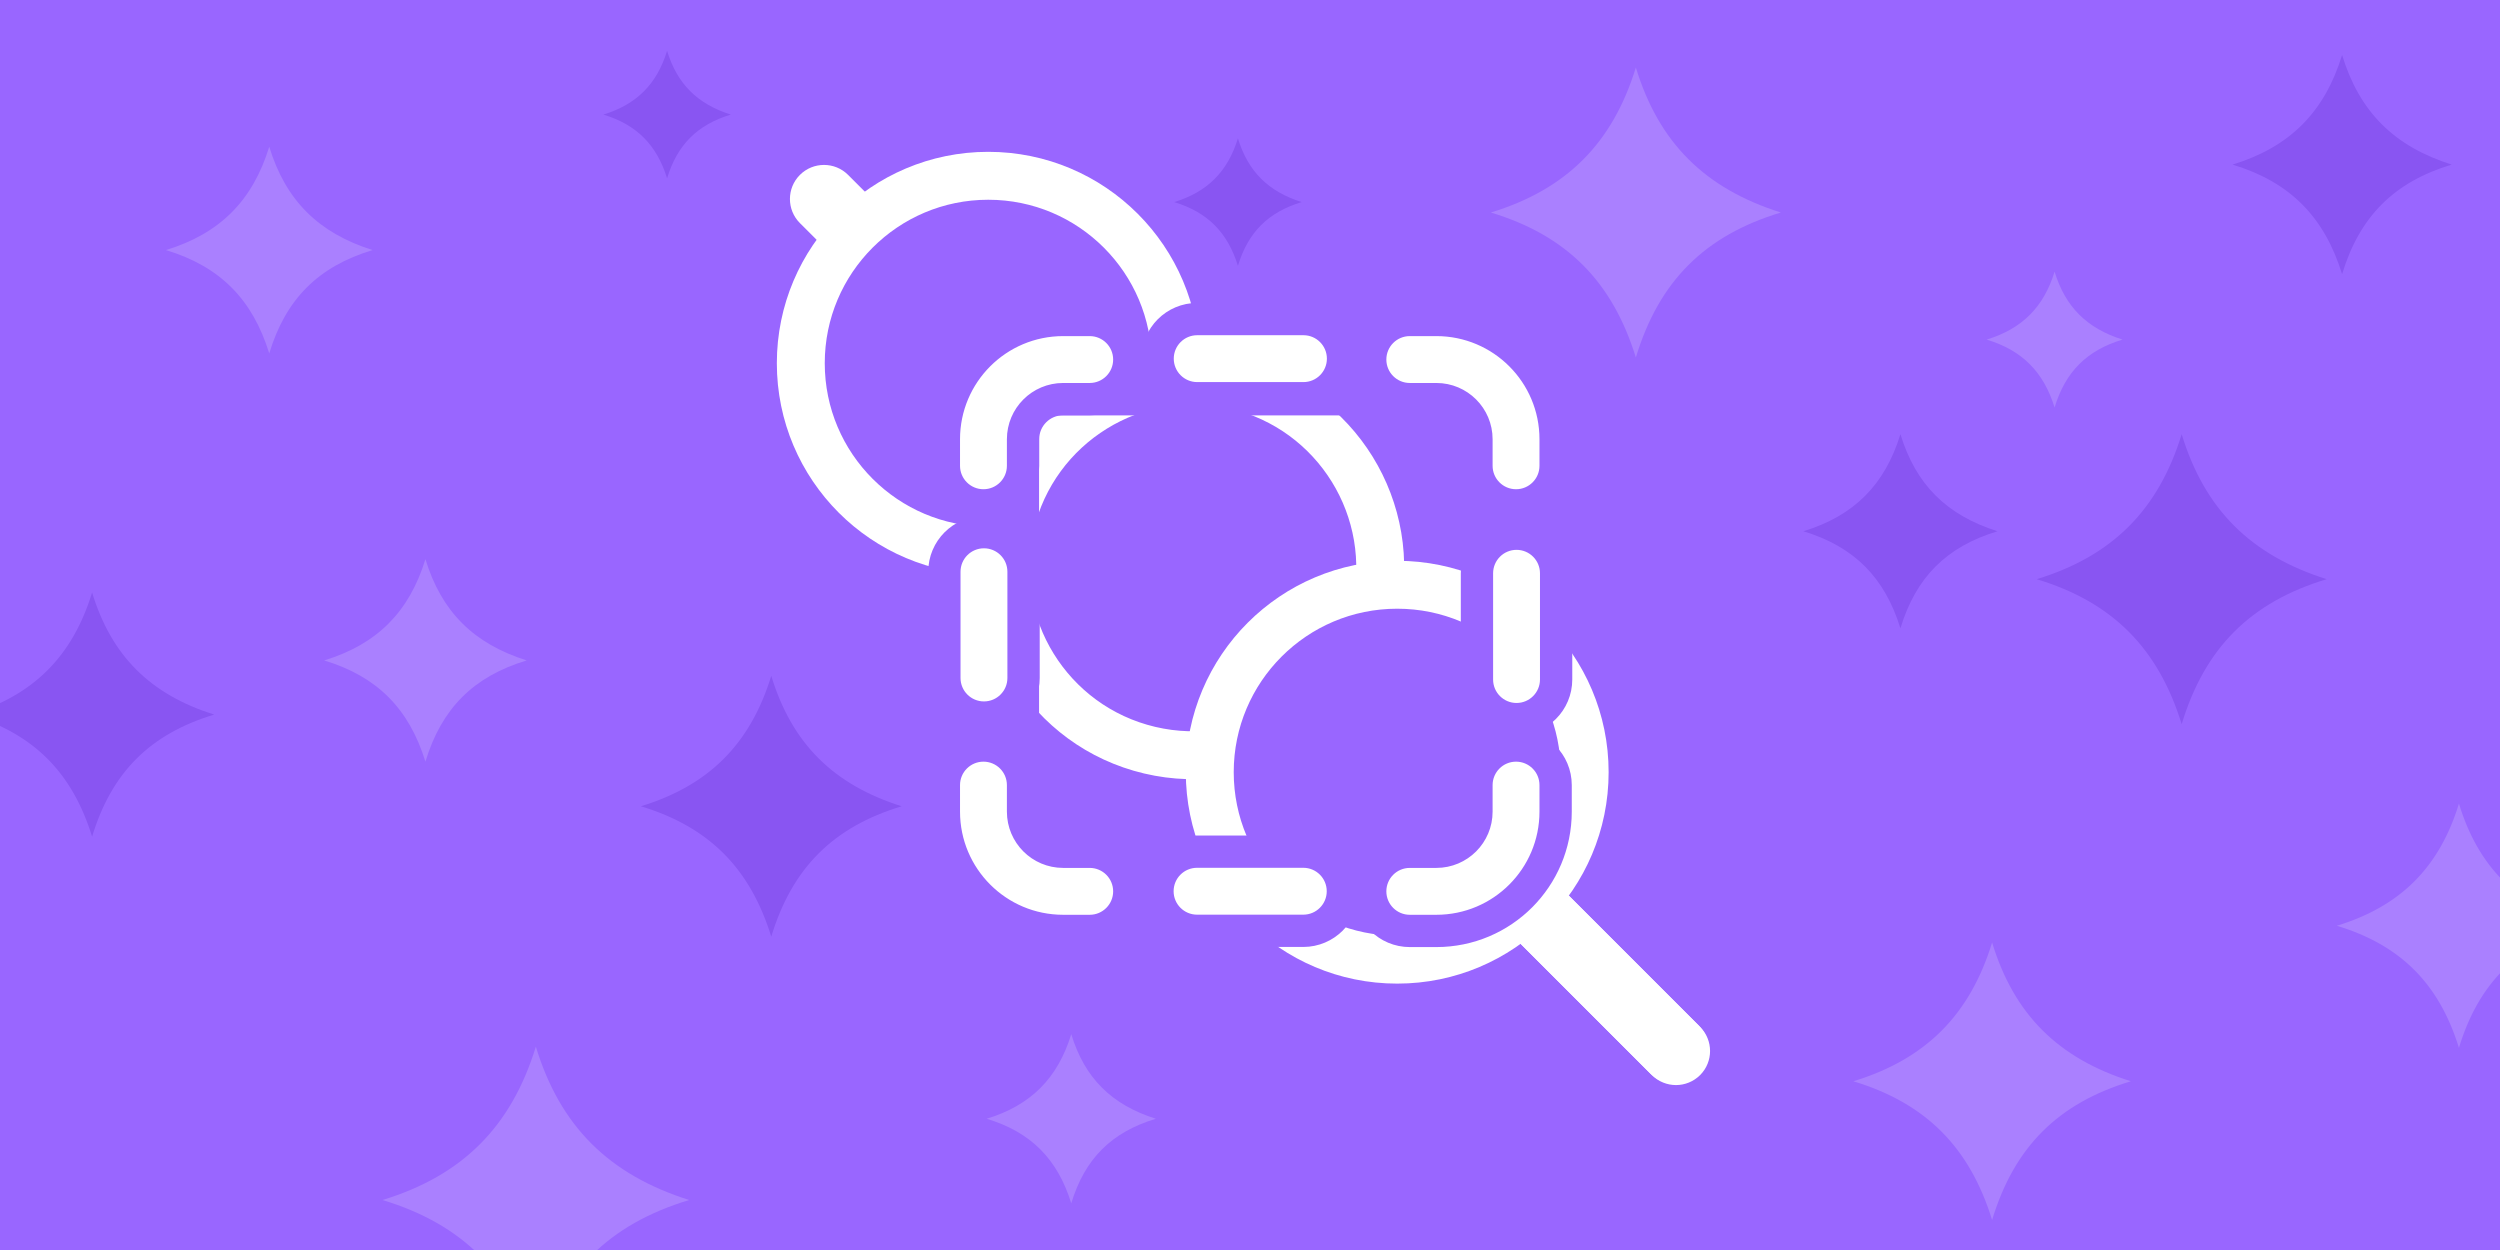 <svg version="1.1" xmlns="http://www.w3.org/2000/svg" xmlns:xlink="http://www.w3.org/1999/xlink" width="600" height="300" viewBox="0,0,600,300"><g><g data-paper-data="{&quot;isPaintingLayer&quot;:true}" fill-rule="nonzero" stroke-linecap="butt" stroke-linejoin="miter" stroke-miterlimit="10" stroke-dasharray="" stroke-dashoffset="0" style="mix-blend-mode: normal"><g stroke="none"><path d="M0,300v-300h600v300z" fill="#9966ff" stroke-width="1"/><path d="M493.101,97.8c-2.635,-8.531 -7.767,-13.716 -16.301,-16.299c8.51,-2.599 13.69,-7.795 16.301,-16.301c2.58,8.449 7.742,13.597 16.299,16.301c-8.554,2.583 -13.693,7.71 -16.299,16.299z" fill="#aa80ff" stroke-width="0.5"/><path d="M562.102,65.8c-4.252,-13.764 -12.532,-22.13 -26.302,-26.298c13.731,-4.194 22.088,-12.577 26.302,-26.302c4.163,13.632 12.491,21.939 26.298,26.302c-13.802,4.167 -22.094,12.44 -26.298,26.298z" fill="#8955f2" stroke-width="0.5"/><path d="M128.603,324.8c-5.95,-19.26 -17.535,-30.966 -36.803,-36.797c19.213,-5.868 30.907,-17.599 36.803,-36.803c5.824,19.074 17.478,30.698 36.797,36.803c-19.312,5.831 -30.915,17.406 -36.797,36.797z" fill="#aa80ff" stroke-width="0.5"/><path d="M185.103,224.8c-5.061,-16.381 -14.914,-26.338 -31.303,-31.297c16.341,-4.991 26.288,-14.969 31.303,-31.303c4.954,16.223 14.866,26.11 31.297,31.303c-16.425,4.96 -26.295,14.805 -31.297,31.297z" fill="#8955f2" stroke-width="0.5"/><path d="M102.102,182.8c-3.929,-12.718 -11.579,-20.447 -24.302,-24.298c12.687,-3.875 20.409,-11.621 24.302,-24.302c3.846,12.595 11.541,20.271 24.298,24.302c-12.752,3.85 -20.414,11.494 -24.298,24.298z" fill="#aa80ff" stroke-width="0.5"/><path d="M22.103,200.8c-4.737,-15.335 -13.961,-24.655 -29.303,-29.297c15.297,-4.672 24.608,-14.012 29.303,-29.303c4.637,15.187 13.916,24.442 29.297,29.303c-15.376,4.643 -24.615,13.859 -29.297,29.297z" fill="#8955f2" stroke-width="0.5"/><path d="M64.62,84.815c-4.01,-12.979 -11.817,-20.868 -24.802,-24.798c12.948,-3.954 20.829,-11.86 24.802,-24.802c3.925,12.854 11.779,20.688 24.798,24.802c-13.014,3.93 -20.834,11.73 -24.798,24.798z" fill="#aa80ff" stroke-width="0.5"/><path d="M478.103,292.8c-5.384,-17.428 -15.867,-28.02 -33.303,-33.297c17.386,-5.31 27.967,-15.925 33.303,-33.303c5.27,17.26 15.816,27.778 33.297,33.303c-17.475,5.277 -27.975,15.751 -33.297,33.297z" fill="#aa80ff" stroke-width="0.5"/><path d="M456.102,150.8c-3.767,-12.194 -11.102,-19.606 -23.302,-23.298c12.165,-3.715 19.569,-11.143 23.302,-23.302c3.688,12.077 11.066,19.436 23.298,23.302c-12.227,3.692 -19.574,11.021 -23.298,23.298z" fill="#8955f2" stroke-width="0.5"/><path d="M523.603,173.8c-5.627,-18.213 -16.582,-29.283 -34.803,-34.797c18.169,-5.549 29.227,-16.642 34.803,-34.803c5.508,18.037 16.528,29.03 34.797,34.803c-18.262,5.514 -29.235,16.46 -34.797,34.797z" fill="#8955f2" stroke-width="0.5"/><path d="M392.603,85.8c-5.627,-18.213 -16.582,-29.283 -34.803,-34.797c18.169,-5.549 29.227,-16.642 34.803,-34.803c5.508,18.037 16.528,29.03 34.797,34.803c-18.262,5.514 -29.235,16.46 -34.797,34.797z" fill="#aa80ff" stroke-width="0.5"/><path d="M257.102,288.8c-3.282,-10.624 -9.673,-17.082 -20.302,-20.298c10.598,-3.237 17.049,-9.708 20.302,-20.302c3.213,10.522 9.642,16.934 20.298,20.302c-10.653,3.217 -17.054,9.602 -20.298,20.298z" fill="#aa80ff" stroke-width="0.5"/><path d="M160.101,42.8c-2.474,-8.007 -7.29,-12.874 -15.301,-15.299c7.988,-2.44 12.85,-7.317 15.301,-15.301c2.422,7.93 7.267,12.763 15.299,15.301c-8.029,2.424 -12.853,7.237 -15.299,15.299z" fill="#8955f2" stroke-width="0.5"/><path d="M297.101,63.8c-2.474,-8.007 -7.29,-12.874 -15.301,-15.299c7.988,-2.44 12.85,-7.317 15.301,-15.301c2.422,7.93 7.267,12.763 15.299,15.301c-8.029,2.424 -12.853,7.237 -15.299,15.299z" fill="#8955f2" stroke-width="0.5"/><path d="M590.146,251.482c-4.738,-15.337 -13.964,-24.658 -29.307,-29.302c15.3,-4.673 24.612,-14.014 29.307,-29.307c4.638,15.189 13.918,24.445 29.302,29.307c-15.378,4.643 -24.618,13.861 -29.302,29.302z" fill="#aa80ff" stroke-width="0.5"/></g><g><g stroke="#ffffff"><path d="M401.907,260.086c-2.092,0 -4.184,-0.799 -5.783,-2.392l-204.146,-204.152c-3.191,-3.191 -3.191,-8.375 0,-11.566c3.191,-3.191 8.375,-3.191 11.566,0l204.146,204.146c3.191,3.191 3.191,8.375 0,11.566c-1.599,1.592 -3.691,2.398 -5.783,2.398z" fill="#ffffff" stroke-width="0"/><path d="M282.161,87.174c0,24.844 -20.141,44.985 -44.985,44.985c-24.844,0 -44.985,-20.141 -44.985,-44.985c0,-24.844 20.141,-44.985 44.985,-44.985c24.844,0 44.985,20.141 44.985,44.985z" fill="#9966ff" stroke-width="11.5"/><path d="M275.926,180.044c-24.18,-5.71 -39.153,-29.94 -33.443,-54.119c5.71,-24.18 29.94,-39.153 54.119,-33.443c24.18,5.71 39.153,29.94 33.443,54.119c-5.71,24.18 -29.94,39.153 -54.119,33.443z" fill="#9966ff" stroke-width="11.5"/><path d="M380.32,185.326c0,24.844 -20.147,44.992 -44.992,44.992c-24.844,0 -44.985,-20.147 -44.985,-44.992c0,-24.844 20.141,-44.985 44.985,-44.985c24.844,0 44.992,20.147 44.992,44.985z" fill="#9966ff" stroke-width="11.5"/><path d="M402.239,260.418c-2.092,0 -4.184,-0.799 -5.783,-2.392l-50.102,-50.102c-3.198,-3.191 -3.198,-8.375 0,-11.566c3.198,-3.191 8.368,-3.191 11.566,0l50.102,50.102c3.191,3.191 3.191,8.375 0,11.566c-1.599,1.586 -3.691,2.392 -5.783,2.392z" fill="#ffffff" stroke-width="0"/></g><g fill="#9966ff" stroke="#9966ff" stroke-width="14"><path d="M344.724,207.548c7.042,0 12.75,-5.708 12.75,-12.75v-6.375c0,-3.521 2.854,-6.375 6.375,-6.375c3.521,0 6.375,2.854 6.375,6.375v6.375c0,14.083 -11.417,25.5 -25.5,25.5h-6.375c-3.521,0 -6.375,-2.854 -6.375,-6.375c0,-3.521 2.854,-6.375 6.375,-6.375z"/><path d="M255.156,92.665c-7.042,0 -12.75,5.708 -12.75,12.75v6.375c0,3.521 -2.854,6.375 -6.375,6.375c-3.521,0 -6.375,-2.854 -6.375,-6.375v-6.375c0,-14.083 11.417,-25.5 25.5,-25.5h6.375c3.521,0 6.375,2.854 6.375,6.375c0,3.521 -2.854,6.375 -6.375,6.375z"/><path d="M261.531,207.548c3.521,0 6.375,2.854 6.375,6.375c0,3.521 -2.854,6.375 -6.375,6.375h-6.375c-14.083,0 -25.5,-11.417 -25.5,-25.5v-6.375c0,-3.521 2.854,-6.375 6.375,-6.375c3.521,0 6.375,2.854 6.375,6.375v6.375c0,7.042 5.708,12.75 12.75,12.75z" data-paper-data="{&quot;index&quot;:null}"/><path d="M338.349,92.665c-3.521,0 -6.375,-2.854 -6.375,-6.375c0,-3.521 2.854,-6.375 6.375,-6.375h6.375c14.083,0 25.5,11.417 25.5,25.5v6.375c0,3.521 -2.854,6.375 -6.375,6.375c-3.521,0 -6.375,-2.854 -6.375,-6.375v-6.375c0,-7.042 -5.708,-12.75 -12.75,-12.75z" data-paper-data="{&quot;index&quot;:null}"/><path d="M312.792,220.27h-25.5c-3.52,0 -6.375,-2.855 -6.375,-6.375c0,-3.52 2.855,-6.375 6.375,-6.375h25.5c3.521,0 6.375,2.855 6.375,6.375c0,3.52 -2.854,6.375 -6.375,6.375z"/><path d="M370.344,137.588v25.5c0,3.52 -2.855,6.375 -6.375,6.375c-3.52,0 -6.375,-2.855 -6.375,-6.375v-25.5c0,-3.521 2.855,-6.375 6.375,-6.375c3.52,0 6.375,2.854 6.375,6.375z"/><path d="M242.526,162.717c0,3.52 -2.854,6.375 -6.375,6.375c-3.521,0 -6.375,-2.855 -6.375,-6.375v-25.5c0,-3.521 2.854,-6.375 6.375,-6.375c3.521,0 6.375,2.854 6.375,6.375z"/><path d="M287.329,92.452c-3.52,0 -6.375,-2.854 -6.375,-6.375c0,-3.521 2.855,-6.375 6.375,-6.375h25.5c3.521,0 6.375,2.854 6.375,6.375c0,3.521 -2.854,6.375 -6.375,6.375z"/></g><g fill="#ffffff" stroke="#9966ff" stroke-width="1.5"><path d="M344.724,207.548c7.042,0 12.75,-5.708 12.75,-12.75v-6.375c0,-3.521 2.854,-6.375 6.375,-6.375c3.521,0 6.375,2.854 6.375,6.375v6.375c0,14.083 -11.417,25.5 -25.5,25.5h-6.375c-3.521,0 -6.375,-2.854 -6.375,-6.375c0,-3.521 2.854,-6.375 6.375,-6.375z"/><path d="M255.156,92.665c-7.042,0 -12.75,5.708 -12.75,12.75v6.375c0,3.521 -2.854,6.375 -6.375,6.375c-3.521,0 -6.375,-2.854 -6.375,-6.375v-6.375c0,-14.083 11.417,-25.5 25.5,-25.5h6.375c3.521,0 6.375,2.854 6.375,6.375c0,3.521 -2.854,6.375 -6.375,6.375z"/><path d="M261.531,207.548c3.521,0 6.375,2.854 6.375,6.375c0,3.521 -2.854,6.375 -6.375,6.375h-6.375c-14.083,0 -25.5,-11.417 -25.5,-25.5v-6.375c0,-3.521 2.854,-6.375 6.375,-6.375c3.521,0 6.375,2.854 6.375,6.375v6.375c0,7.042 5.708,12.75 12.75,12.75z" data-paper-data="{&quot;index&quot;:null}"/><path d="M338.349,92.665c-3.521,0 -6.375,-2.854 -6.375,-6.375c0,-3.521 2.854,-6.375 6.375,-6.375h6.375c14.083,0 25.5,11.417 25.5,25.5v6.375c0,3.521 -2.854,6.375 -6.375,6.375c-3.521,0 -6.375,-2.854 -6.375,-6.375v-6.375c0,-7.042 -5.708,-12.75 -12.75,-12.75z" data-paper-data="{&quot;index&quot;:null}"/><path d="M312.792,220.27h-25.5c-3.52,0 -6.375,-2.855 -6.375,-6.375c0,-3.52 2.855,-6.375 6.375,-6.375h25.5c3.521,0 6.375,2.855 6.375,6.375c0,3.52 -2.854,6.375 -6.375,6.375z"/><path d="M370.344,137.588v25.5c0,3.52 -2.855,6.375 -6.375,6.375c-3.52,0 -6.375,-2.855 -6.375,-6.375v-25.5c0,-3.521 2.855,-6.375 6.375,-6.375c3.52,0 6.375,2.854 6.375,6.375z"/><path d="M242.526,162.717c0,3.52 -2.854,6.375 -6.375,6.375c-3.521,0 -6.375,-2.855 -6.375,-6.375v-25.5c0,-3.521 2.854,-6.375 6.375,-6.375c3.521,0 6.375,2.854 6.375,6.375z"/><path d="M287.329,92.452c-3.52,0 -6.375,-2.854 -6.375,-6.375c0,-3.521 2.855,-6.375 6.375,-6.375h25.5c3.521,0 6.375,2.854 6.375,6.375c0,3.521 -2.854,6.375 -6.375,6.375z"/></g><path d="M334.375,198.825c-1.431,-7.552 4.029,-17.618 13.5,-15.75c9.472,1.868 11.445,13.148 4.25,19.25c-7.195,6.102 -16.319,4.052 -17.75,-3.5z" fill="#9966ff" stroke="#9966ff" stroke-width="0"/><path d="M244.875,180.95v-50.5l-7.75,-6.75l7.75,-6.25v-17.25h4.5v80.75z" fill="#9966ff" stroke="#9966ff" stroke-width="0"/><path d="M251.375,99.7l4,-5.75l11.004,-0.104l7.499,-7.075l7.528,6.635l53.469,-0.206v6.5z" fill="#9966ff" stroke="#9966ff" stroke-width="0"/></g></g></g></svg><!--rotationCenter:300:150-->